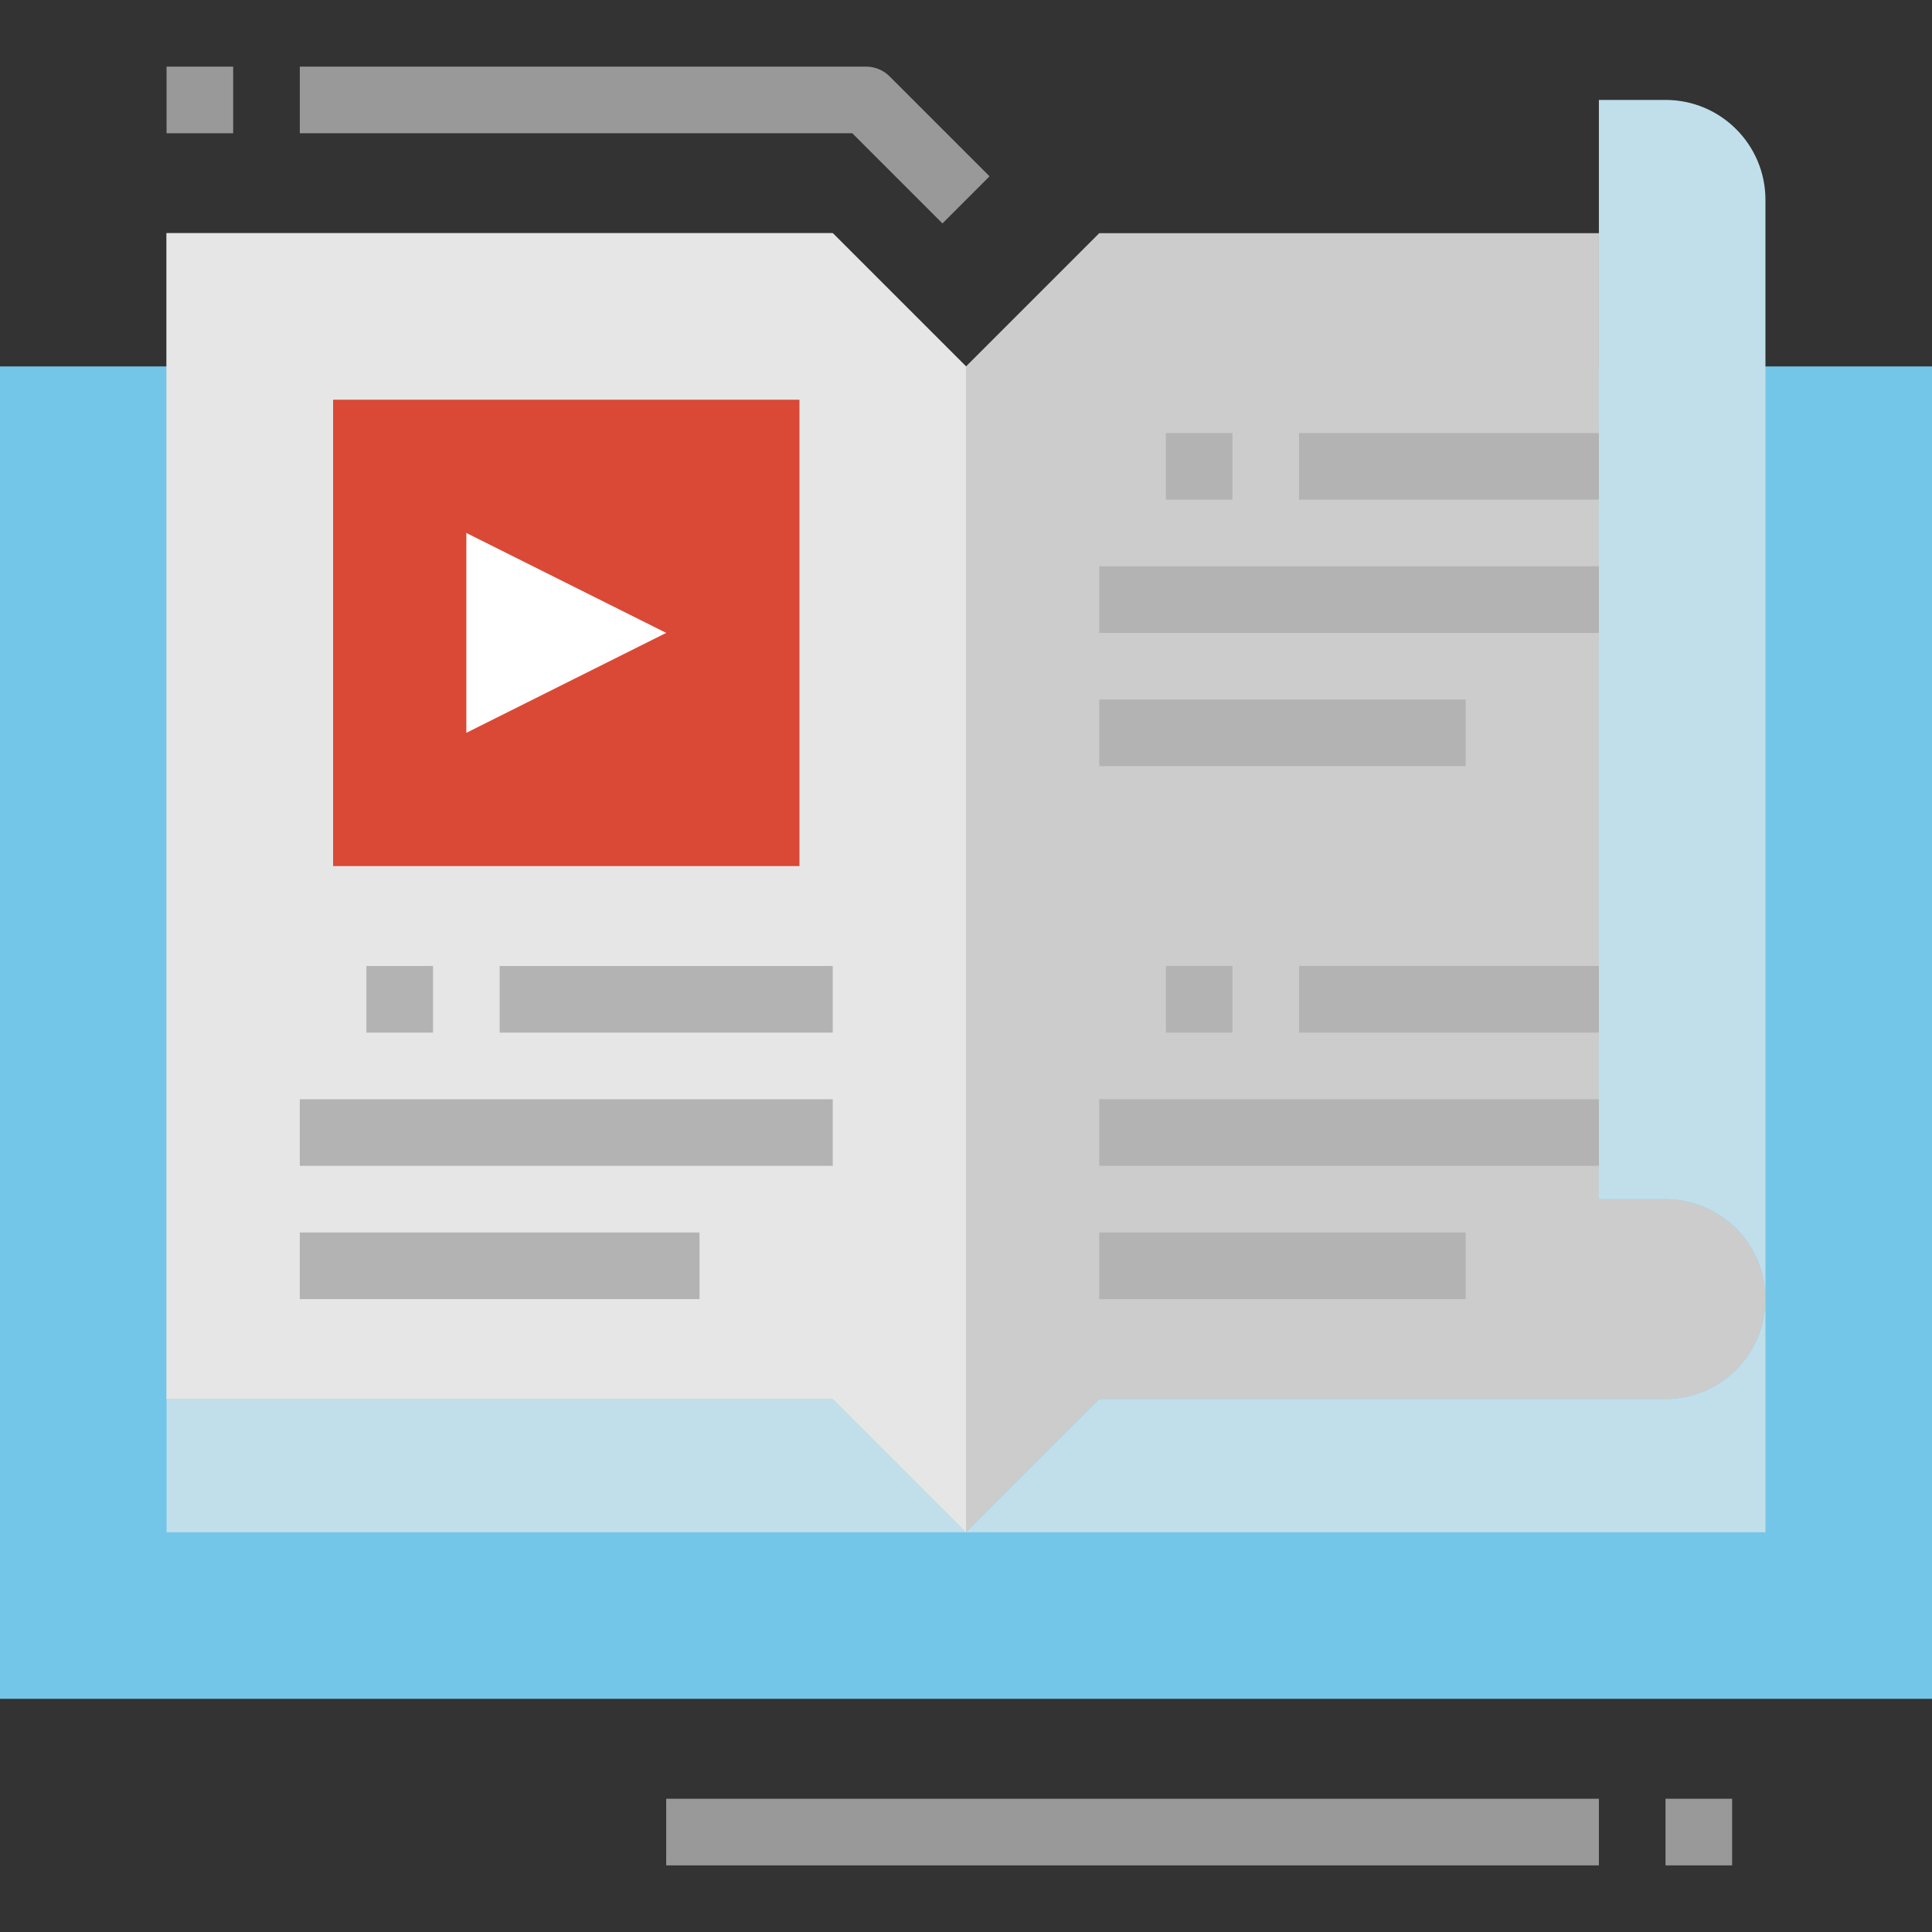 <svg enable-background="new 0 0 512 512" viewBox="0 0 512 512" xmlns="http://www.w3.org/2000/svg"><rect x="0" y="0" width="512" height="512" fill="#333333" stroke="none"/><path d="m0 97.103h512v353.103h-512z" fill="#73c6e8"/><path d="m423.724 61.793h-132.414l-35.31 35.31-35.31-35.31h-176.552v308.966h176.552l35.31 35.31 35.31-35.31h150.069c14.627 0 26.483-11.855 26.483-26.483 0-14.627-11.855-26.483-26.483-26.483h-17.655z" fill="#ccc"/><path d="m467.862 406.069h-211.862l35.31-35.31h150.069c14.627 0 26.483-11.855 26.483-26.483z" fill="#c0dfeb"/><path d="m44.138 370.759v35.31h211.862l-35.31-35.31z" fill="#c0dfeb"/><path d="m256 97.103-35.31-35.31h-176.552v308.966h176.552l35.31 35.31z" fill="#e6e6e6"/><path d="m467.862 344.276c0-14.627-11.855-26.483-26.483-26.483h-17.655v-291.31h17.655c14.627 0 26.483 11.855 26.483 26.483z" fill="#c0dfeb"/><g fill="#b3b3b3"><path d="m79.448 291.31h141.241v17.655h-141.241z"/><path d="m97.103 256h17.655v17.655h-17.655z"/><path d="m132.414 256h88.276v17.655h-88.276z"/><path d="m79.448 326.621h105.931v17.655h-105.931z"/><path d="m291.31 291.31h132.414v17.655h-132.414z"/><path d="m308.966 256h17.655v17.655h-17.655z"/><path d="m344.276 256h79.448v17.655h-79.448z"/><path d="m291.31 326.621h97.103v17.655h-97.103z"/><path d="m291.31 150.069h132.414v17.655h-132.414z"/><path d="m308.966 114.759h17.655v17.655h-17.655z"/><path d="m344.276 114.759h79.448v17.655h-79.448z"/><path d="m291.31 185.379h97.103v17.655h-97.103z"/></g><path d="m88.276 105.931h123.586v123.586h-123.586z" fill="#da4836"/><path d="m123.586 194.207v-52.966l52.966 26.483z" fill="#fff"/><path d="m249.759 59.207-23.896-23.897h-146.415v-17.655h150.069c2.339 0 4.59.927 6.241 2.586l26.483 26.483z" fill="#999"/><path d="m44.138 17.655h17.655v17.655h-17.655z" fill="#999"/><path d="m176.552 476.69h247.172v17.655h-247.172z" fill="#999"/><path d="m441.379 476.69h17.655v17.655h-17.655z" fill="#999"/></svg>